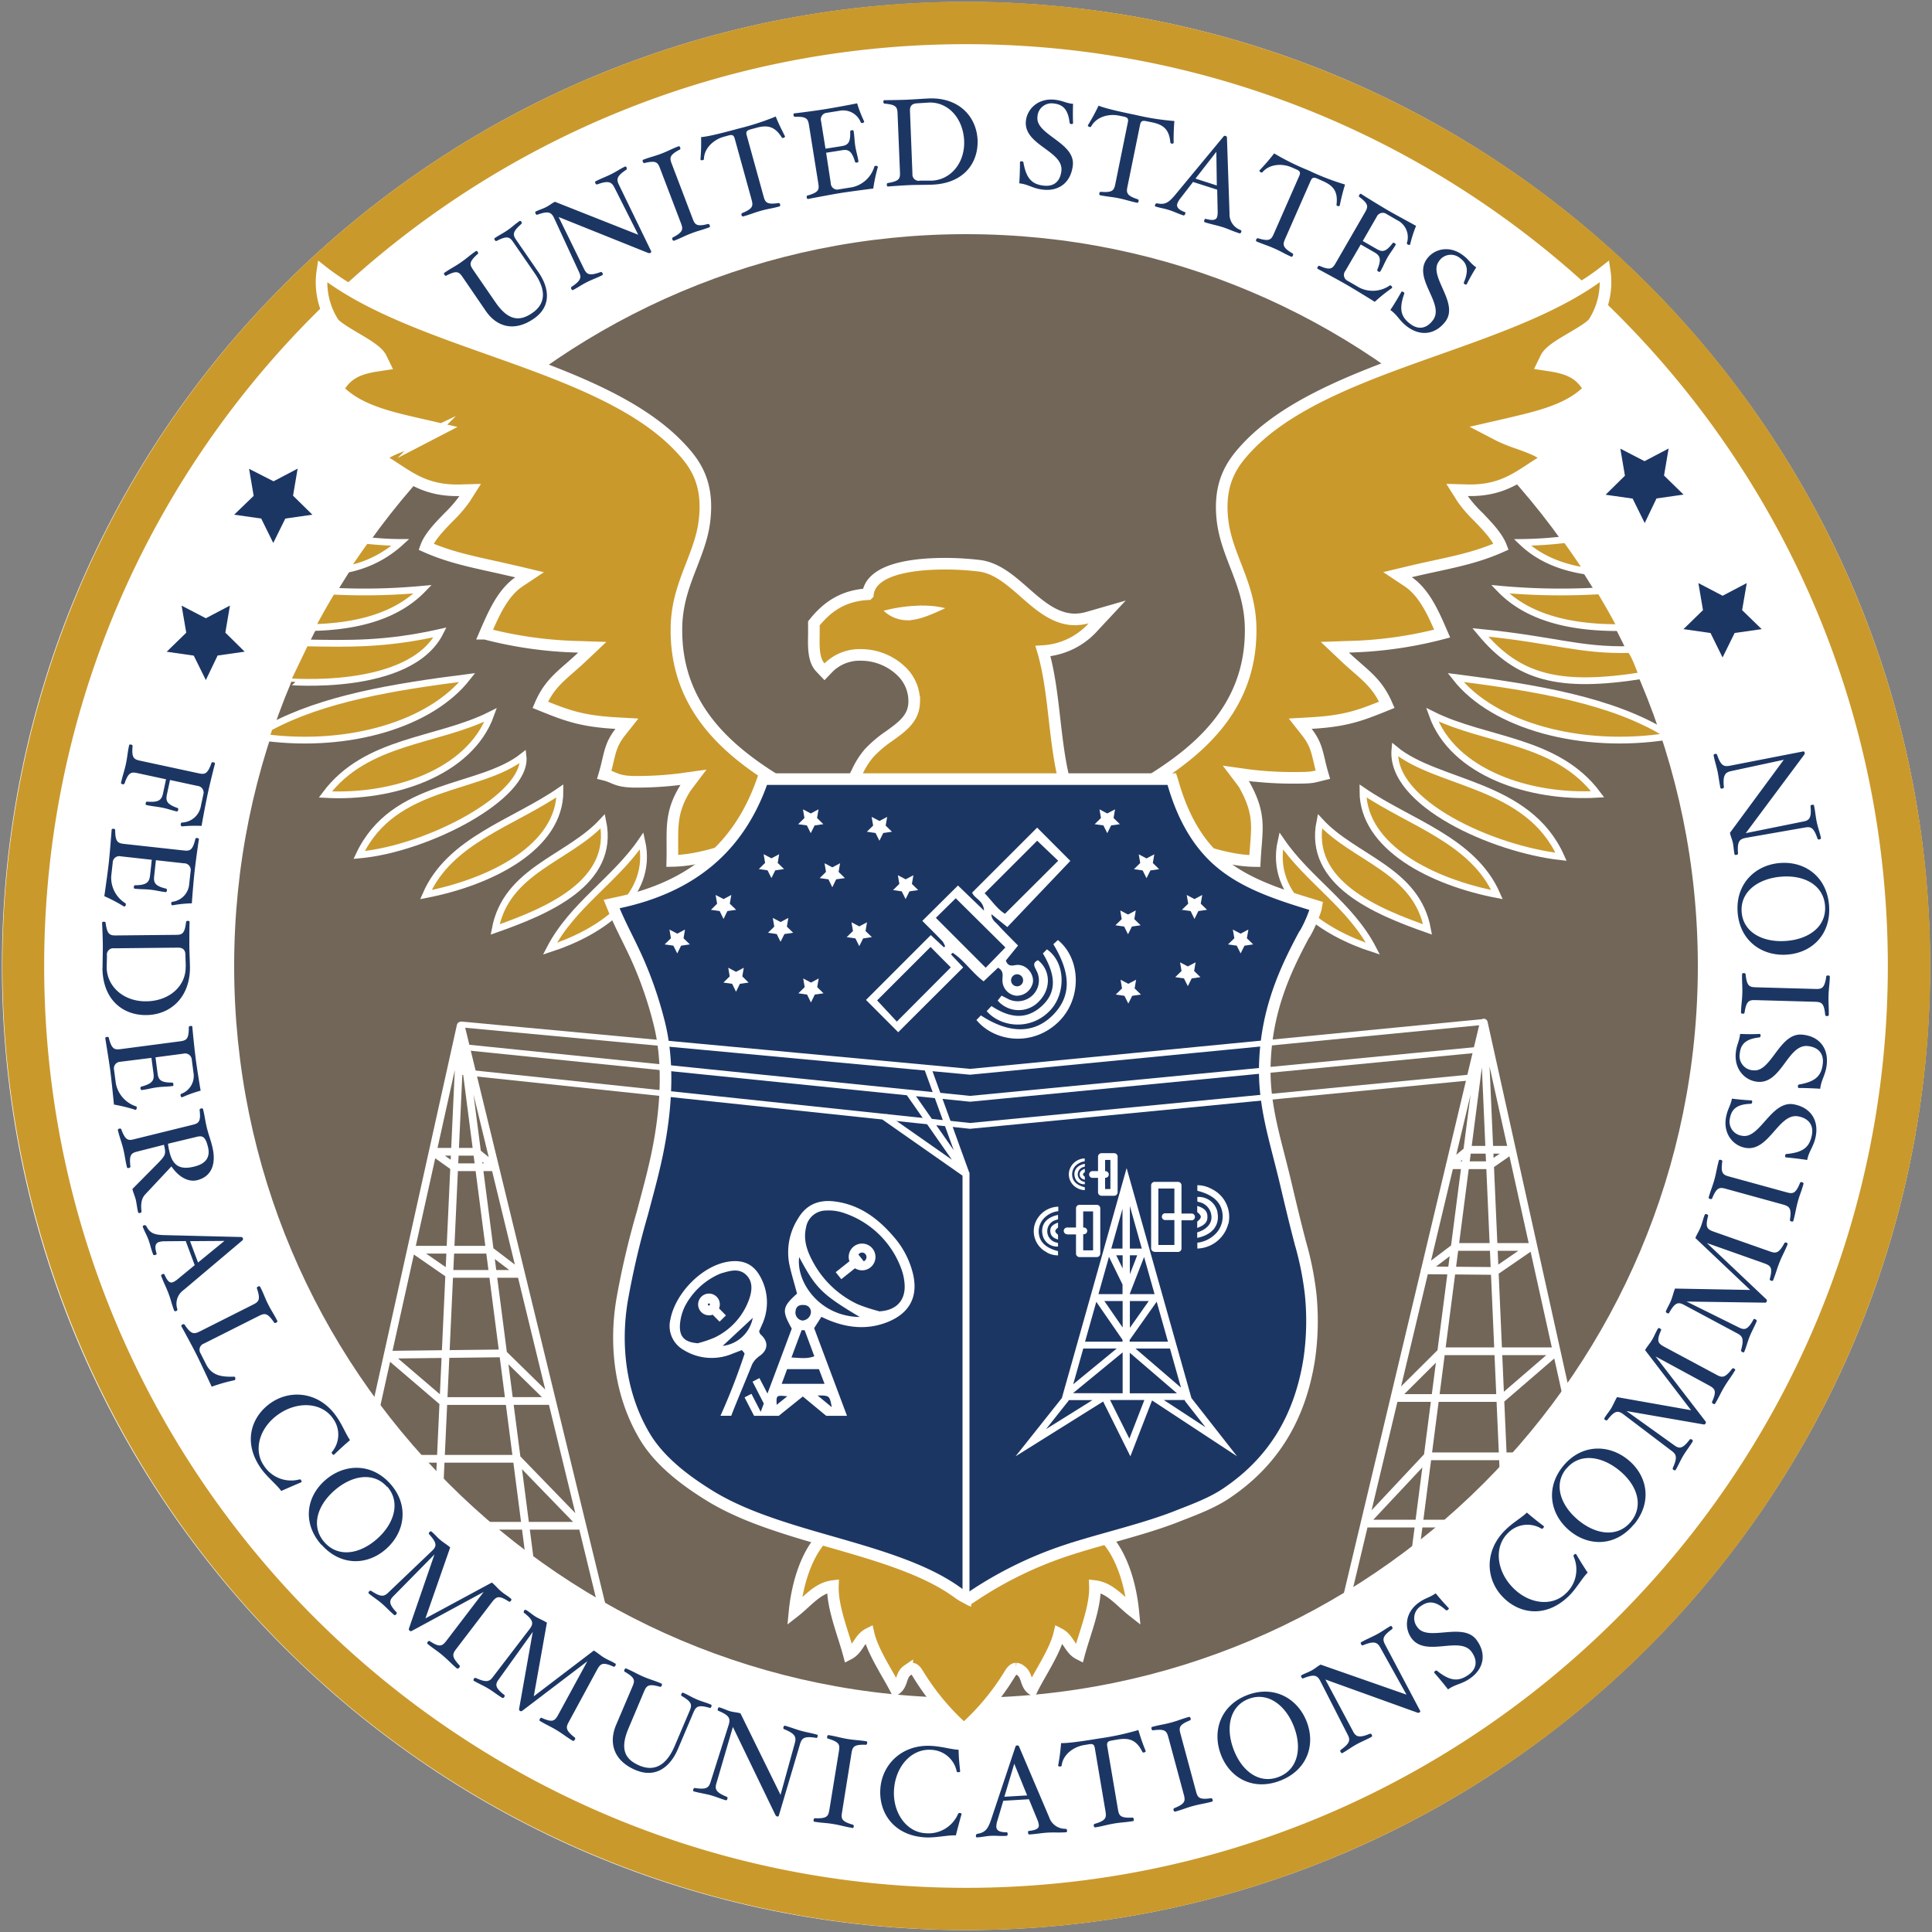 <?xml version="1.0" encoding="UTF-8" standalone="no"?>
<svg xmlns="http://www.w3.org/2000/svg" xmlns:svg="http://www.w3.org/2000/svg" xmlns:xlink="http://www.w3.org/1999/xlink" viewBox="0 0 500 500" role="img" aria-labelledby="title-fcc-seal">
<rect x="0" y="0" width="500" height="500" fill="#808080" stroke="none"/>
<title id="title-fcc-seal">Federal Communications Commission Official Seal</title>
  <defs>
    <style>
      .a {
        fill: #726658;
      }

      .b, .j, .k {
        fill: none;
      }

      .b, .e, .f, .g, .h, .j, .k {
        stroke: #fff;
      }

      .b {
        stroke-linecap: round;
        stroke-linejoin: round;
        stroke-width: 2px;
      }

      .c, .i {
        fill: #fff;
      }

      .d, .e, .f, .g {
        fill: #ca992c;
      }

      .e, .f, .g, .h, .j, .k {
        stroke-miterlimit: 10;
      }

      .e, .g, .h {
        stroke-width: 3px;
      }

      .f {
        stroke-width: 1.75px;
      }

      .g, .i, .l {
        fill-rule: evenodd;
      }

      .h, .l, .m {
        fill: #1c3664;
      }

      .j {
        stroke-width: 1.5px;
      }

      .k {
        stroke-width: 1.8px;
      }
    </style>
  </defs>
  <path class="a" d="M440.17,250c0,104.94-85.07,190-190,190s-190-85.06-190-190,85.07-190,190-190,190,85.07,190,190"/>
  <path class="b" d="M119.23,265.43q18.26,75,36.5,150.05m-18.67-12.3q-8.91-68.87-17.83-137.75L113.8,383.56M97.23,364.61q11-49.59,22-99.18m-3.11,64.25h18.63l-8.21-6.26H107.06Zm1.51-27.6,10.49,0-4.93-4-11.19,0Zm-3.28,60.5H142.7l-12.58-12.33-29.78.35ZM127,394.87l23.67,0-16.8-17.34H108.66"/>
  <path class="b" d="M366.27,401.75,384,264.64l5.1,116m16.35-19.23L384,264.64,348.69,412.88m47.46-90.17H376.69l-8,6.05,18.44.16Zm-4.83-25.15H380l-4.82,4h10.39Zm11.55,52.15H373.16L361,361.8h27.85Zm-10.59,27.18H369.43L353.1,394.31h20.55"/>
  <path class="c" d="M499.5,250c0,137.8-111.71,249.5-249.5,249.5S.5,387.8.5,250,112.2.5,250,.5,499.5,112.21,499.5,250m-60.1,0c0-104.6-84.8-189.4-189.4-189.4S60.6,145.4,60.6,250,145.4,439.4,250,439.4,439.4,354.6,439.4,250"/>
  <path class="d" d="M250,499.5A249.57,249.57,0,0,1,152.88,20.11,249.56,249.56,0,0,1,347.12,479.89,248,248,0,0,1,250,499.5m0-488.07c-131.55,0-238.57,107-238.57,238.57S118.45,488.57,250,488.57,488.57,381.55,488.57,250,381.55,11.43,250,11.43"/>
  <path class="e" d="M285.38,397.23c-4.75-4.51-10.38-7.44-15.94-10.32-6.57,1-13.3.26-20-.24-6.71.5-13.44,1.21-20,.24-5.55,2.88-11.18,5.81-15.93,10.32s-7.18,12.64-7.88,19.84c3.39-2.65,5.91-6.1,9.93-6.59-.19,5.46,2.7,12.38,4.09,17.59,2.47-1.28,2.68-4,5.15-5.25,1.05,4.59,4.91,10.27,7,14.34,1.78-1.19,1.27-3.65,3-4.84a2.08,2.08,0,0,1,1.19-.49c.72,0,1.24.8,1.66,1.5a63.17,63.17,0,0,0,11.81,14.15,62.65,62.65,0,0,0,11.81-14.15c.43-.7.95-1.47,1.67-1.5a2.1,2.1,0,0,1,1.19.49c1.77,1.19,1.26,3.65,3,4.84,2-4.07,5.91-9.75,7-14.34,2.47,1.28,2.68,4,5.15,5.25,1.39-5.21,4.28-12.13,4.09-17.59,4,.49,6.54,3.94,9.93,6.59-.7-7.2-3.13-15.34-7.88-19.84"/>
  <path class="f" d="M142.31,245.53c5.85-11.27,16.8-17.71,23.77-27.91C169.38,232.25,154.85,241.47,142.31,245.53Z"/>
  <path class="f" d="M156,212.54c-8.91,9.7-25,12.57-27.86,28C141.45,235.87,159.33,228.49,156,212.54Z"/>
  <path class="f" d="M135.36,195.74c-11.32,8.93-33.47,6.58-42.42,25.53C110.67,219.69,136.56,206.12,135.36,195.74Z"/>
  <path class="f" d="M120.94,175.34c-19.2,2.45-37.37,5.45-51.24,12.95l-.91,2.61C90.41,193.65,111.48,187.42,120.94,175.34Z"/>
  <path class="f" d="M144.92,204.67c-12.18,8.37-28.57,12.76-34.7,26.85C126.91,228.3,145,219.32,144.92,204.67Z"/>
  <path class="f" d="M127,185c-13.9,7-32.2,6.39-42.8,20.61C101.61,206.61,121.61,200,127,185Z"/>
  <path class="f" d="M103.63,140.38c-3,0-6-.23-9-.53q-2.69,3.71-5.19,7.54A28.66,28.66,0,0,0,103.63,140.38Z"/>
  <path class="f" d="M109.41,152.49a160.75,160.75,0,0,1-23.48.49q-2.79,4.64-5.33,9.43C92,162.2,102.49,159.64,109.41,152.49Z"/>
  <path class="f" d="M113.9,163.66c-14.18,3.2-23.81,2.92-34.89,2.72l-4.8,10S106,179.3,113.9,163.66Z"/>
  <path class="f" d="M394,140.38c4.52,4.3,10.42,6.57,16.95,7.48q-2.73-4.2-5.67-8.25A101.6,101.6,0,0,1,394,140.38Z"/>
  <path class="f" d="M413.47,205.56c-10.6-14.22-28.9-13.66-42.81-20.61C376,200,396,206.61,413.47,205.56Z"/>
  <path class="f" d="M431.67,190.56c-.06-.15-.11-.31-.17-.47-14.11-8.84-34.13-12.11-54.8-14.75C386.51,187.86,409.27,194.09,431.67,190.56Z"/>
  <path class="f" d="M404,221.73c-8.54-19.14-31.9-18.6-43-27.78C359.73,207.84,386.35,219.76,404,221.73Z"/>
  <path class="f" d="M355.33,245.53c-5.85-11.27-16.8-17.71-23.77-27.91C328.26,232.25,342.79,241.47,355.33,245.53Z"/>
  <path class="f" d="M352.72,204.67c-.05,14.65,18,23.63,34.7,26.85C381.28,217.43,364.9,213,352.72,204.67Z"/>
  <path class="f" d="M388.23,152.49c7.41,7.66,18.92,10.06,31.29,9.93q-2.56-4.84-5.39-9.52A173,173,0,0,1,388.23,152.49Z"/>
  <path class="f" d="M341.6,212.54c-3.29,16,14.59,23.33,27.85,28C366.64,225.11,350.51,222.24,341.6,212.54Z"/>
  <path class="f" d="M425,174.83c-.32-.86-2.38-6.74-3.3-6.72-13.17.29-19.33-2.55-38.6-4.45C392.9,175.46,403.45,178.21,425,174.83Z"/>
  <path class="e" d="M203.77,203.71c-14.37-8.42-28.82-19.89-28.71-40.8,0-6.64,2-11.73,3.91-16.66,1.53-4,3-7.69,3.42-12.11,1-9.84-2.9-14.73-6.95-18.9-11.25-11.57-30.34-18.34-48.79-24.89C110.88,84.76,94.61,79,83.43,70.2a19.33,19.33,0,0,0,2.86,13.33c.74,1,3.31,2.56,5.58,3.9,3.19,1.87,5.94,3.5,6.79,5.26l.81,1.67-1.84.28c-5.41.81-8.1,2.39-10.2,6.11,5,5.32,13,7.17,21.57,9.12l5.09,1.17-3.32,1.72a42.05,42.05,0,0,1-5,2c-2.89,1-5.87,2.1-7.67,3.87,1.62.89,3.09,1.86,4.52,2.8,4.44,2.91,8.63,5.65,16.5,5.45l2.57-.07L120.3,129a34.26,34.26,0,0,1-4.11,4.77c-2.34,2.41-5,5.12-5.94,7.73,5.62,2.49,10.91,3.65,17,5,2.15.46,4.37,1,6.76,1.52l3.05.73-2.62,1.74c-4.31,2.87-6.66,8.27-8.92,13.51A105.25,105.25,0,0,0,150,167.4l3.28.11-2.38,2.25c-1.17,1.12-2.26,2.07-3.31,3-3.32,2.89-5.8,5.05-7.77,9.65,6.75,2.72,10.5,4.22,19.78,4.74l2.64.15-1.64,2.07c-2.13,2.69-2.59,4.61-3.28,7.52-.25,1.07-.53,2.25-.93,3.6,2.87.7,3.08,1.84,8.19,1.84a90.39,90.39,0,0,0,11.59-.71l3.29-.46-2,2.65c-4.33,6.88-3.27,11.08-3.47,19,5.51-.09,10.83-1.74,15.13-3.07"/>
  <path class="g" d="M309.62,219.77c4.3,1.33,9.61,3,15.13,3.07.42-8.21,1.83-11.77-2.9-20.06l-2-2.64,3.29.46a90.57,90.57,0,0,0,11.6.7c5.1,0,4.73-.12,7.61-.82-.4-1.35-.68-2.53-.93-3.6-.69-2.91-1.15-4.83-3.29-7.52l-1.63-2.07,2.63-.15c9.29-.52,13-2,19.78-4.74-2-4.6-4.44-6.76-7.76-9.65-1.05-.92-2.14-1.87-3.32-3l-2.38-2.25,3.28-.11a105.33,105.33,0,0,0,24.5-3.42c-2.26-5.24-4.61-10.64-8.93-13.51l-2.62-1.74,3.06-.73c2.39-.57,4.61-1.06,6.75-1.52,6.08-1.32,11.38-2.48,17-5-1-2.61-3.59-5.32-5.93-7.74a33,33,0,0,1-4.11-4.76l-1.37-2.17,2.56.07c7.89.21,12.07-2.54,16.51-5.45,1.43-.94,2.89-1.91,4.51-2.8-1.8-1.77-4.77-2.83-7.66-3.87a42.05,42.05,0,0,1-5-2L384.64,111l5.09-1.17c8.52-2,16.6-3.8,21.57-9.12-2.1-3.72-4.79-5.3-10.21-6.11l-1.84-.28.81-1.67c.85-1.77,3.61-3.39,6.8-5.26,2.26-1.34,4.84-2.85,5.58-3.9A19.33,19.33,0,0,0,415.3,70.2C404.12,79,387.84,84.76,372.08,90.35c-18.46,6.55-37.54,13.32-48.8,24.89-4,4.17-7.92,9.06-6.95,18.9.44,4.42,1.89,8.15,3.42,12.11,1.91,4.93,3.89,10,3.92,16.66.11,20.91-14.35,32.38-28.71,40.8"/>
  <path class="e" d="M219.61,203H220a25.19,25.19,0,0,0,1.86-3.27,20.6,20.6,0,0,1,3.1-4.87,30.78,30.78,0,0,1,5.21-4.4c3.38-2.44,6.3-4.55,6.42-8.69a10.69,10.69,0,0,0-3.14-7.89,15.11,15.11,0,0,0-10.68-4.39,11.46,11.46,0,0,0-8.39,3.32l-1,1.05-1-1.05c-1.87-1.93-1.81-5.3-1.75-8.56,0-.81,0-1.62,0-2.39v-.53l.33-.41c2.63-3.16,6.53-6.76,13.65-7.14a5.79,5.79,0,0,1,1.41-3.15c3.39-3.91,12-4.74,18.57-4.74a74.36,74.36,0,0,1,8.95.54c4.4.57,8.05,3.77,11.58,6.87,3.92,3.45,8,7,13.05,7h0a12.24,12.24,0,0,0,3.43-.51l4.93-1.42-3.5,3.75a18.92,18.92,0,0,1-13.11,6.38c1.59,5.39,2.31,11.64,3,17.7.67,5.84,1.37,11.87,2.84,17M232.36,158.7m6.33-.55-3.93.95"/>
  <path class="c" d="M234.76,160.52c3.12,0,6.38-1.52,9.88-3.12a23.94,23.94,0,0,0-5.95-.67,39.76,39.76,0,0,0-10,1.33A8.86,8.86,0,0,0,234.76,160.52Z"/>
  <path class="h" d="M250.61,413.83l-.77-.42a13.32,13.32,0,0,1-2.05-1.28l-.38-.26c-8.37-5.95-20.55-9.44-32.34-12.83-3.26-.93-6.64-1.9-9.85-2.9-7-2.19-15.17-5-22.16-9.43-5-3.14-12.05-8.1-16.11-14.83-5.92-9.84-8.07-22.33-6-35.17a213.73,213.73,0,0,1,5.32-22.82c1-3.82,2.11-7.78,3-11.62,2.34-9.76,4.5-24.07,1.51-36.78a100.16,100.16,0,0,0-5.16-15.66c-1-2.37-2.16-4.75-3.3-7.06s-2.47-5-3.5-7.51l-.53-1.3,1.49-.32c19.22-4,31.48-14.34,37.5-31.55l.16-.45H303.27l.2.62c2.53,9,6.48,16,12.25,20.9,6.41,5.42,14.75,8.21,23.94,11l1,.31-.12.69a34.26,34.26,0,0,1-2.75,6.35l-.31.43c-4.75,8.91-10,19.75-10.16,34.68-.1,8.81,2.19,16.7,4.11,24.32.43,1.69.87,3.44,1.28,5.16l.16.69c1.05,4.42,2.13,9,3.3,13.48l.34,1.33A80.43,80.43,0,0,1,339.2,335a68.57,68.57,0,0,1-.38,16.81c-2.42,15.3-9.47,26.66-21.55,34.73-3.48,2.32-7.66,3.94-12.09,5.65l-.77.31c-5.42,2.1-11.24,3.73-16.86,5.31-3.86,1.09-7.85,2.2-11.67,3.47a100,100,0,0,0-24.55,12.09Z"/>
  <path class="c" d="M186.28,337.3a2.81,2.81,0,1,0-2.8,3.1h.29a2.85,2.85,0,0,0,.67-.16l1.78,1.81,1.65-1.62-1.78-1.82A2.7,2.7,0,0,0,186.28,337.3Zm-2.77.57a.3.3,0,0,1-.31-.25.33.33,0,0,1,.25-.31h0a.27.27,0,0,1,.27.25A.28.28,0,0,1,183.51,337.87Zm52.71-8.44a22.58,22.58,0,0,0-4.85-9.27c-4.07-4.78-8.89-8.41-15.38-9.23-4.14-.52-7.38.84-9.49,4.48a16.2,16.2,0,0,0-2.23,11.75c.53,2.54,1.32,5,2,7.62-3.83,3.47-4,4.38-1.36,9.06-2.08,5.58-4.18,11.2-6.29,16.81l-2.08-4-1.78.92,2.91,5.66c-.26.72-.53,1.43-.8,2.14l-2.4-4.65-1.78.92,2.46,4.77h6.39l6.23-5,6.05,5h5.38c-2.9-7.73-5.72-15.27-8.5-22.69l1.88-2.93c6.24,3.08,12,3.47,17.33,1.27C235.59,339.69,237.71,335.35,236.22,329.43Zm-30.33,9.88c.15-1.28,1-1.67,2.13-1.57a1.78,1.78,0,0,1,1.84,1.94,2.3,2.3,0,0,1-2.23,2.07A2.09,2.09,0,0,1,205.89,339.31ZM201,363.57c-.11-2.49-.11-2.49,2.76-2.22Zm14.31.64c-1.23-1-2.3-1.9-3.74-3.07C214.7,361.16,214.7,361.16,215.27,364.21Zm-1.88-6.08H202.3c.54-1.44.95-2.56,1.4-3.79h8.24C212.44,355.63,212.87,356.76,213.39,358.13ZM210.75,351c-2,.76-3.84.4-5.92.32.93-2.52,1.78-4.79,2.63-7.07l.78,0Zm-3.93-25.68c4.32,8.12,5.89,9.67,15.68,15.51C212.32,340.74,206,332,206.82,325.36Zm20.61,14a43.06,43.06,0,0,1-5.43-1.77,25.38,25.38,0,0,1-11.8-11.34c-1.38-2.61-2.32-5.41-1.61-8.47a5.26,5.26,0,0,1,5.21-4.46,12,12,0,0,1,4,.45,23.84,23.84,0,0,1,15.46,14.64,14,14,0,0,1,.82,3.62C234.53,336.5,232,339.19,227.43,339.38Zm-31.25,11.87c2.57-1.56,2.9-3.84.68-5.83-.22-.19-.29-.56-.41-.79.35-.83.69-1.55,1-2.29a13.71,13.71,0,0,0-1-12.41c-1.8-2.91-4.46-3.87-7.85-3.37-6.89,1-13.83,8.19-15.1,14.95a7.1,7.1,0,0,0,3.36,7.88,13.78,13.78,0,0,0,12.72,1l2.42-.93c.32.45.74.78.68,1a167.59,167.59,0,0,1-6.22,16h2.78c1.43-3.7,3.91-9.57,5.22-12.83A5,5,0,0,1,196.18,351.25Zm-15.77-3.58c-3.24-.27-4.68-1.68-4.43-4.9a13,13,0,0,1,1.22-4.53,18.4,18.4,0,0,1,8.66-8.32,7.13,7.13,0,0,1,1.27-.46c2.11-.62,4.29-1.17,6.06.62s1.41,4.23.63,6.38a17.43,17.43,0,0,1-8.95,9.79A30.1,30.1,0,0,1,180.41,347.67Zm6.69.64,7.72-7.19A9,9,0,0,1,187.1,348.31Zm36-26.41a3.46,3.46,0,0,0-3.46,3.46,3.41,3.41,0,0,0,.2,1.11l-3.56,2.83,1.45,1.81,3.54-2.82a3.46,3.46,0,1,0,1.83-6.39Zm.39,4.52-1.33-1.67a1.1,1.1,0,0,1,.94-.53,1.14,1.14,0,0,1,1.14,1.14A1.13,1.13,0,0,1,223.52,326.42Z"/>
  <path class="c" d="M274.81,361.81l16.76-59.51,9.19,32.62,7.58,26.89,11.81,15.08-22-14.46-5.61,14.46-7.05-14.18-22.66,14.18Zm26.38.51L312,369.39l-5.14-6.56a1.67,1.67,0,0,1-.27-.51Zm-10.65-1.74V350l-12.85,10.55ZM280.35,349l-2.6,9.24L289,349Zm25.29,10.12L302.79,349h-8.93Zm-13.23-22.42v6.94l4.89-6.94Zm-1.87,6.86v-6.86H285.8Zm0-15.29v-3.4h-1.66Zm1.87-3.4v4.9l1.9-4.9Zm3.09-1.74-3.09-11v11Zm-5-10.29-2.9,10.29h2.9ZM287,325.26l-2.72,9.66h6.23v-2.49Zm-3.28,11.65-2.91,10.32h9.7v-.48Zm20.87,23.67-12.21-10.49v10.49Zm-2.32-13.35-2.92-10.35-7,9.9v.45Zm-3.47-12.31-2.71-9.62-3.71,9.54v.08Zm-22.52,27.92-5.55,7,12-7.49h-6.14A1.86,1.86,0,0,1,276.31,362.84Zm11-.52,5,10,3.88-10ZM298.84,324h6a.9.9,0,0,0,.93-.87v-7.32h2.51a.88.88,0,1,0,0-1.75h-2.51v-7.32a.9.9,0,0,0-.93-.87h-6a.9.9,0,0,0-.93.87V323.1a.9.9,0,0,0,.93.87m.94-16.39h4.15V314h-2.27a.88.88,0,1,0,0,1.75h2.27v6.45h-4.15Zm-16.94-2.75h1.33v3.76a.9.9,0,0,0,.93.87h3.21a.9.9,0,0,0,.93-.87v-9.27a.91.91,0,0,0-.93-.88H285.1a.91.91,0,0,0-.93.88v3.76h-1.33a.88.88,0,1,0,0,1.75m4.53-4.64v7.53H286v-2.91a.86.86,0,1,0,0-1.71v-2.91Zm-11.2,19.27h2.3v5a.9.9,0,0,0,.93.87h4.42a.9.9,0,0,0,.93-.87V312.68a.9.9,0,0,0-.93-.87H279.4a.9.9,0,0,0-.93.87v5h-2.3a.87.87,0,1,0,0,1.74m4.16-5.91h2.56v10.07h-2.56v-4.16h.17a.87.87,0,1,0,0-1.74h-.17ZM271,324.14a6.13,6.13,0,0,1-3.3-6.93,6.55,6.55,0,0,1,6.19-4.92v1.16a6.06,6.06,0,0,0-4.07,2.25,5,5,0,0,0-1,3.2c.13,2.46,1.76,4.06,5,4.89v1.1a5.87,5.87,0,0,1-2.89-.75m2.89-9.72c-3.09.63-4.55,2.56-4,5.18a3.8,3.8,0,0,0,4,3v-.9a3.48,3.48,0,0,0-.62-.18,3,3,0,0,1,.09-5.79l.53-.18Zm0,3.27,0,0V316.4c-1.52.57-2.07,1.21-2,2.27s.65,1.71,2,2.11v-1.22c-.95-.8-.95-1.1,0-1.87m5.05-10.18a4,4,0,0,1-2.15-4.51,4.26,4.26,0,0,1,4-3.2v.75A4,4,0,0,0,278.1,302a3.22,3.22,0,0,0-.63,2.08c.08,1.6,1.15,2.64,3.28,3.18V308a3.84,3.84,0,0,1-1.88-.49m1.88-6.33c-2,.41-3,1.67-2.61,3.37a2.47,2.47,0,0,0,2.61,1.93v-.58a2.34,2.34,0,0,0-.4-.12,2,2,0,0,1-1.43-1.84,2,2,0,0,1,1.49-1.92l.34-.12Zm0,2.13,0,0v-.82c-1,.37-1.35.79-1.33,1.48s.43,1.11,1.33,1.37v-.79c-.62-.52-.62-.72,0-1.22m37.12,13.38a8.53,8.53,0,0,1-8,6.41v-1.51a7.89,7.89,0,0,0,5.28-2.94,6.46,6.46,0,0,0,1.27-4.15c-.17-3.19-2.29-5.28-6.55-6.35v-1.44a7.7,7.7,0,0,1,3.75,1,8,8,0,0,1,4.29,9m-2.83-3.1a5,5,0,0,0-5.21-3.86v1.17a5.06,5.06,0,0,0,.8.24,4,4,0,0,1,2.85,3.68c.09,1.68-1.05,3.08-3,3.84l-.68.24v1.42c4-.82,5.91-3.32,5.21-6.73m-2.57,1.21c0-1.39-.85-2.23-2.64-2.74v1.58c1.22,1,1.23,1.43.05,2.43,0,0,0,0-.05.05v1.63c2-.74,2.68-1.57,2.64-2.95"/>
  <path class="c" d="M258.32,250.45c1.69,1,1,2.35,1.12,3.52a4,4,0,0,0,3.53,3.72,4.23,4.23,0,0,0,4.1-2.66c1.09-2.31-1.23-5.89-4.45-5.23-1.33.27-1.9-.12-2.31-1.21l3.16-3.89c-1-1-1.89-1.9-2.74-2.77s-1.6-1.61-2.35-2.46-1.79-1.43-1.8-2.87l4.12,3.32L277,222.8l-8.59-8.61L251.59,231c.61,1.59,2.93,2,3.08,4.67l-6.75-6.5-9.22,9.15c1.6,1.61,3.43,3.41,5.2,5.26a5.29,5.29,0,0,1,.7,1.36l-.33.21L240.89,242l-16.77,16.78,8.34,8.36c5.44-5.44,11.1-11.07,16.82-16.78L246.11,247l.45-.42c3,2,5.05,5.18,8,7.39l3.72-3.52m5,1.69a1.56,1.56,0,1,1-1.6,1.79,1.57,1.57,0,0,1,1.6-1.79m5.14-34.56,5.44,5.18-13.78,13.73c-2-1.21-3.53-3.56-5.26-5.32l13.6-13.59m-36.36,46.77L227,258.9l13.83-13.83c1.74,1.77,3.62,3.66,5.24,5.29l-13.94,14m10.07-26.82c1.56-1.54,3.45-3.41,5.15-5.07l12.85,12.73-5.1,5.25-12.9-12.91m13.15,24.13,1.24-1.3c4.41,2.89,8.88,3.88,13.14-.11,3.61-3.4,3.67-7.67.17-13.51l1.05-1.06c4.95,3.49,4.8,11.41,1,15.61-5,5.53-12.93,4.62-16.6.37M273.8,243.3c5.95,4.83,6.24,15.07.3,21-6.75,6.73-16.74,5.35-21.4-.32l1.15-1.2c7.33,4.82,13.78,4.76,18.56,0s4.92-10.65.19-18.42l1.2-1.09m-13,15.22a5.56,5.56,0,0,0,6.51-1,5.33,5.33,0,0,0,.94-6.26c-.47-1-1.24-2,.38-2.73,3.24,2.57,3.43,7.26.44,10.45a7.21,7.21,0,0,1-10.87,0l1-1.28c.59.29,1.1.57,1.63.81"/>
  <path class="i" d="M175.28,241.63l2-1.06-.38,2.25,1.63,1.59-2.26.33-1,2-1-2-2.26-.33,1.63-1.59-.38-2.25Zm13.19,8.82.38,2.24-1.63,1.6,2.26.32,1,2.05,1-2.05,2.26-.32-1.63-1.6.38-2.24-2,1.06Zm43.9-23.94.38,2.25-1.63,1.59,2.25.33,1,2,1-2,2.26-.33L236,228.76l.39-2.25-2,1.06Zm-12,12.18.38,2.25-1.63,1.59,2.26.33,1,2,1-2,2.26-.33L224,240.94l.38-2.25-2,1.06Zm5.21-27.28.39,2.25-1.63,1.59,2.25.33,1,2,1-2,2.25-.33-1.63-1.59.39-2.25-2,1.06ZM185.2,231.62l.39,2.25L184,235.46l2.25.32,1,2.05,1-2.05,2.26-.32-1.64-1.59.39-2.25-2,1.06ZM200,237.56l.38,2.25-1.63,1.59,2.26.33,1,2,1-2,2.26-.33-1.63-1.59.38-2.25-2,1.06Zm-2.37-16.49.38,2.25-1.63,1.59,2.26.33,1,2,1-2,2.26-.33-1.63-1.59.38-2.25-2,1.06Zm15.76,2.34.38,2.24-1.63,1.6,2.26.32,1,2.05,1-2.05,2.26-.32-1.63-1.6.38-2.24-2,1.06Zm-5.58-13.95.38,2.24-1.63,1.6,2.26.32,1,2,1-2,2.26-.32-1.63-1.6.38-2.24-2,1.06Zm113.25,32.17-2-1.06.39,2.25-1.64,1.59,2.26.33,1,2,1-2,2.25-.33-1.63-1.59.39-2.25Zm-13.66,8.48-2-1.06.38,2.24-1.63,1.6,2.26.32,1,2,1-2,2.26-.32-1.63-1.6.38-2.24Zm-99.53,3.12.38,2.24-1.63,1.6,2.25.32,1,2.05,1-2.05,2.26-.32-1.64-1.6.39-2.24-2,1.06Zm101.25-20.55-2-1.06.39,2.25-1.64,1.59,2.26.32,1,2.05,1-2.05,2.25-.32-1.63-1.59.39-2.25Zm-17.2,4-2-1.06.38,2.25-1.63,1.59,2.26.33,1,2,1-2,2.26-.33-1.63-1.59.38-2.25Zm4.79-14.52-2-1.06.38,2.25-1.63,1.59,2.26.33,1,2,1-2,2.26-.33-1.63-1.59.38-2.25ZM292,254.61l-2-1.06.38,2.25-1.63,1.59,2.26.33,1,2,1-2,2.26-.33-1.63-1.59.38-2.25Zm-5.45-44.09-2-1.06.38,2.24-1.63,1.6,2.26.32,1,2,1-2,2.26-.32-1.63-1.6.38-2.24Z"/>
  <path class="j" d="M383.59,264.51,251.06,277.38,119.13,265.11m-.12,5.78,132.05,13.48,131.53-12.7M119,277.38l132.05,14L382.5,278.65"/>
  <path class="k" d="M250,303.79l-10-27.58m10,137.13V303.79l-14.76-21.13M228.87,289,250,303.79"/>
  <path class="l" d="M53.27,160l6.24-3.28-1.19,7,5,4.93-7,1L53.27,176l-3.13-6.33-7-1,5.06-4.93-1.2-7Zm386.27-9.1,1.19,7-5.05,4.92,7,1,3.12,6.33,3.12-6.33,7-1-5.06-4.92,1.2-7-6.25,3.28ZM64.46,121.33l1.19,7L60.6,133.2l7,1,3.12,6.32,3.12-6.32,7-1-5-4.92,1.19-7-6.24,3.28Zm354.88-5.22,1.19,7-5,4.93,7,1,3.12,6.33L428.7,129l7-1-5.05-4.93,1.19-7-6.24,3.28Z"/>
  <path class="m" d="M134.88,58c-2.33,2.07-2.2,2.76-1.23,4.17l5.74,8.33c2.84,4.15,3.31,8.87-1.28,12-5.12,3.52-9.63,2-12.37-2l-6-8.77c-.95-1.38-1.49-1.83-4.25-.39-.14.09-.32,0-.47-.23s-.18-.43,0-.52c1.74-1.19,2.53-1.5,4.16-2.62s2.22-1.76,4-3c.1-.07.33,0,.46.23s.15.45,0,.52c-2.33,2.07-2.13,2.75-1.18,4.13l5.77,8.39c3.49,5.07,6.5,4.84,9.54,2.75,3.26-2.24,3.78-5.65.64-10.22l-5.56-8.07c-.94-1.38-1.56-1.77-4.33-.34-.11.07-.32,0-.47-.23s-.15-.44,0-.51c1.21-.83,2.08-1.2,3.34-2.07s1.78-1.45,3.09-2.36c.1-.07.34,0,.47.23S135,57.89,134.88,58Zm27.23-14.09c-2.62,1.73-2.61,2.52-1.89,4L168.51,65c.08.17,0,.34-.2.46a.8.8,0,0,1-.57,0l-23.17-9.3,6.56,13.4c.69,1.49,1.47,1.9,4.35.83.16,0,.32.05.44.28s.09.46,0,.52c-1.45.74-2.64,1.13-4,1.81s-2.32,1.39-3.63,2.06c-.11.06-.3,0-.43-.29a.4.4,0,0,1,.05-.53c2.6-1.72,2.59-2.51,1.87-4L143.4,56.42c-.73-1.51-1.46-1.89-4.39-.84-.11.06-.29-.07-.4-.3s-.12-.44,0-.52c1-.49,1.85-.72,2.67-1.14,1-.5,1.31-.88,2.33-1.4l21.56,8.53L159,48.51c-.75-1.46-1.58-1.84-4.47-.77-.15,0-.31-.05-.43-.28s-.09-.46,0-.52c1.48-.75,2.63-1.16,4-1.83s2.34-1.38,3.65-2c.14-.07.3,0,.43.29A.44.44,0,0,1,162.11,43.88Zm21.51,14.9c-2,.75-2.81.86-4.66,1.56s-2.55,1.18-4.55,1.94c-.12,0-.3-.09-.4-.33a.43.43,0,0,1,.08-.51c2.77-1.43,2.72-2.17,2.14-3.71l-5.41-14.18c-.6-1.57-1-2.12-4.07-1.38-.12,0-.31-.09-.4-.33s0-.47.08-.52c2-.76,2.84-.87,4.68-1.57s2.56-1.18,4.52-1.93c.15-.06.32.12.4.33s.07.45-.08.51c-2.75,1.46-2.69,2.16-2.09,3.73l5.4,14.18c.59,1.54,1,2.13,4,1.36.16,0,.3.09.4.34S183.77,58.72,183.62,58.78ZM202.69,35.7a.34.34,0,0,1-.37-.13c-1.81-2.88-3.68-3.3-6.63-2.48l-1.44.39c-1,.28-1.26.62-1,1.55l4.36,15.78c.43,1.58.84,2.21,3.91,1.73.16,0,.3.12.37.37s0,.46-.13.5c-2,.56-2.91.6-4.78,1.12s-2.68.94-4.71,1.5c-.12,0-.3-.12-.36-.37a.43.43,0,0,1,.12-.5c2.89-1.17,2.91-1.91,2.48-3.49l-4.36-15.78c-.26-.94-.66-1.09-1.65-.82l-1.19.33c-2.68.74-5.07,3-5.13,5.73a.33.33,0,0,1-.28.31c-.34.09-.63,0-.62-.2a50.94,50.94,0,0,0,.16-5.76c1.27-.08,4.06-.65,9.68-2.2a65.55,65.55,0,0,0,9.64-3.13c.77,1.93,1.34,3,2.36,5.07C203.23,35.38,203.09,35.59,202.69,35.7ZM226,48.79c-2,.26-6.39.83-8.5,1.17s-6.43,1.16-8.4,1.54c-.16,0-.28-.15-.32-.41s0-.42.18-.48c3-.84,3.07-1.57,2.81-3.19l-2.4-15c-.27-1.66-.56-2.29-3.68-2.19-.15,0-.28-.15-.32-.4s0-.46.18-.49c2-.22,6.07-.77,8.15-1.11s6.15-1.08,8.12-1.49a33.2,33.2,0,0,0,1.8,4.64c.1.21-.12.41-.47.46a.37.37,0,0,1-.38-.16,4.88,4.88,0,0,0-5.57-3l-3.18.51a1.7,1.7,0,0,0-1.52,2.2l1.14,7.09,4-.63c1.64-.26,2.51-.66,2.39-3.81,0-.16.15-.29.4-.33s.46,0,.48.19c.26,1.59.2,2.45.44,3.94s.57,2.33.82,3.92c0,.12-.18.29-.4.32s-.46-.05-.48-.18c-.87-3-1.85-3.3-3.49-3l-4,.63L215,47.38A1.68,1.68,0,0,0,217.14,49l3.43-.55a7.69,7.69,0,0,0,5.72-5.36.31.31,0,0,1,.27-.17c.34-.06.67.15.63.32A41,41,0,0,0,226,48.79Zm15.3-1c-1.4.06-4.3.05-5.76.11s-4.36.25-5.76.37c-.16,0-.26-.19-.27-.44s.07-.43.23-.46c3.08-.49,3.24-1.2,3.17-2.84l-.62-15.11c-.07-1.67-.29-2.34-3.39-2.6-.16,0-.26-.18-.28-.44s.08-.45.24-.46c1.41,0,4.27-.05,5.77-.11s4.36-.27,5.76-.33C248,25.17,252.71,30,253,36.25,253.21,42.21,249.41,47.46,241.26,47.79Zm-1-21.24-3,.19c-.89.06-1.86.36-1.8,1.94L236.14,45a1.63,1.63,0,0,0,2,1.75l3,0c4.87-.2,8.62-4.55,8.38-10.35C249.22,30.44,245.23,26.28,240.26,26.55ZM270,49.09c-2.73-.28-3.83-1.4-6.21-1.64.12-1.74.18-3.93.18-5.49,0-.16.25-.23.5-.21s.34.1.39.3c.73,4.09,2.17,5.7,5.37,6,2.73.28,4.2-1.32,4.46-3.86.53-5.16-9.82-6.64-9.19-12.86.33-3.2,3.21-5.95,7.39-5.53,2.19.23,2.83.88,4.82,1.08-.06,1.84-.07,3.23,0,5,0,.13-.21.24-.44.22s-.43-.11-.45-.31c-.39-3.34-1.62-4.73-4.06-5a3.65,3.65,0,0,0-4.27,3.51c-.47,4.62,9.77,6.57,9.16,12.47C277.18,47.07,274.24,49.53,270,49.09Zm33.16-11.94a.33.33,0,0,1-.27-.29c-.32-3.38-1.79-4.6-4.79-5.21l-1.47-.3c-1-.2-1.39,0-1.58.93l-3.26,16c-.33,1.61-.25,2.35,2.71,3.31.15.07.21.24.16.5s-.18.42-.34.39c-2.06-.42-2.86-.78-4.77-1.17s-2.82-.37-4.88-.79c-.12,0-.21-.24-.16-.49s.21-.39.34-.39c3.1.26,3.46-.39,3.79-2l3.25-16c.2-.95-.1-1.27-1.1-1.47l-1.21-.25c-2.72-.55-5.86.35-7.17,2.79a.32.32,0,0,1-.39.15c-.34-.07-.56-.28-.46-.46a53.47,53.47,0,0,0,2.75-5.06c1.17.5,3.91,1.25,9.62,2.41a66,66,0,0,0,10,1.57,55.85,55.85,0,0,0-.19,5.59C303.75,37.11,303.53,37.23,303.12,37.15Zm17.69,23.26c-2-.64-2.58-1-4.25-1.57-1.88-.6-2.82-.69-4.82-1.33-.12,0-.19-.26-.11-.51s.2-.41.32-.37c2,.54,2.72.29,3-.48a4.62,4.62,0,0,0,.14-1.37l-.12-5.69-6.25-2-3.25,4.21a5.07,5.07,0,0,0-.81,1.36c-.26.83.11,1.56,2,2.26.12,0,.12.24,0,.49s-.25.39-.38.35c-1.79-.57-2.15-.89-3.82-1.42-1.34-.43-2-.45-3.46-.9-.15,0-.18-.27-.07-.5a.47.47,0,0,1,.47-.32c2.18.49,3.13-.39,4.5-1.95l12.74-15.38a.43.43,0,0,1,.5-.11.43.43,0,0,1,.35.38l.67,19.67a4.31,4.31,0,0,0,2.88,4.3.46.46,0,0,1,.16.52C321.11,60.3,320.93,60.44,320.81,60.41Zm-6.06-21.12-5.4,6.93L314.91,48Zm31.3,14a.31.31,0,0,1-.2-.34c.4-3.38-.78-4.88-3.58-6.11l-1.37-.61c-.93-.41-1.36-.31-1.75.57l-6.59,15c-.66,1.51-.74,2.24,1.95,3.81.13.1.15.28.05.52s-.27.37-.42.31c-1.92-.85-2.63-1.37-4.41-2.15s-2.67-1-4.6-1.81c-.12-.06-.15-.28-.05-.52a.45.45,0,0,1,.42-.31c3,.92,3.46.36,4.12-1.14l6.59-15c.39-.89.17-1.26-.76-1.67l-1.14-.5c-2.54-1.12-5.8-.9-7.6,1.2a.33.33,0,0,1-.41.07c-.32-.15-.49-.4-.35-.55a53.72,53.72,0,0,0,3.76-4.36,63.51,63.51,0,0,0,8.89,4.4,66,66,0,0,0,9.46,3.66,51,51,0,0,0-1.37,5.42C346.67,53.35,346.43,53.42,346.05,53.26Zm9.74,24.85c-1.7-1.06-5.47-3.38-7.32-4.45s-5.72-3.16-7.49-4.11c-.14-.08-.13-.29,0-.51s.3-.32.45-.27c2.85,1.24,3.37.72,4.2-.7l7.59-13.14c.83-1.46,1-2.14-1.47-4-.14-.08-.13-.29,0-.52s.31-.34.45-.26c1.69,1.09,5.2,3.23,7,4.28s5.45,3,7.24,4a31.93,31.93,0,0,0-1.52,4.74c-.06.23-.36.24-.67.06a.38.38,0,0,1-.19-.37A4.89,4.89,0,0,0,361.63,57l-2.79-1.61a1.72,1.72,0,0,0-2.57.75l-3.59,6.23,3.48,2c1.43.83,2.36,1.07,4.25-1.44.08-.14.3-.13.52,0s.34.3.26.44c-.81,1.4-1.39,2-2.15,3.34s-1,2.16-1.83,3.56c-.07.11-.33.11-.52,0s-.32-.34-.26-.45c1.23-2.9.64-3.72-.79-4.55l-3.48-2-4,6.86a1.68,1.68,0,0,0,.65,2.57l3,1.74a7.7,7.7,0,0,0,7.82-.54.31.31,0,0,1,.32,0c.3.17.42.54.28.65A42.19,42.19,0,0,0,355.79,78.11Zm8.59,6.56c-2.24-1.59-2.65-3.1-4.6-4.48,1-1.46,2.1-3.34,2.86-4.69.1-.13.33-.08.54.06s.25.26.19.45c-1.38,3.93-.92,6,1.71,7.89,2.23,1.59,4.3.92,5.78-1.15,3-4.23-5.28-10.62-1.66-15.72,1.86-2.63,5.72-3.61,9.15-1.17,1.79,1.27,2,2.15,3.66,3.31-1,1.57-1.65,2.77-2.47,4.37-.05.12-.31.1-.49,0s-.32-.31-.24-.49c1.31-3.1.92-4.92-1.08-6.34a3.66,3.66,0,0,0-5.45,1c-2.68,3.78,5.26,10.53,1.83,15.36C371.65,86.47,367.88,87.16,364.38,84.67ZM46.79,213.17a.39.39,0,0,1,.3-.3A5.14,5.14,0,0,0,52,208.51l.61-2.84a1.74,1.74,0,0,0-1.51-2.28L44,201.86l-.77,3.6c-.35,1.64-.3,2.61,2.72,3.65.16,0,.21.25.16.5s-.19.42-.35.39c-1.6-.35-2.39-.72-3.89-1s-2.4-.32-4-.66c-.13,0-.22-.25-.16-.5s.22-.41.35-.38c3.17.28,3.79-.54,4.14-2.18l.77-3.6-7.37-1.59c-1.62-.35-2.37-.28-3.38,2.71a.43.43,0,0,1-.5.15c-.26,0-.42-.22-.4-.35.45-2.08.83-2.89,1.25-4.84s.4-2.82.85-4.9c0-.16.25-.21.5-.16s.4.18.4.35c-.31,3.13.35,3.48,2,3.83l15,3.23c1.66.36,2.37.31,3.42-2.66,0-.16.24-.22.5-.16s.42.19.39.35c-.52,2-1.5,6-1.94,8.1s-1.19,6-1.52,8a36.34,36.34,0,0,0-5.07.13C46.82,213.8,46.72,213.51,46.79,213.17ZM27,231.93c.29-2,.91-6.46,1.15-8.61s.59-6.59.75-8.62c0-.16.23-.23.48-.21s.42.15.43.31c0,3.15.71,3.42,2.36,3.61l15.28,1.68c1.69.19,2.39.07,3.12-3,0-.16.23-.23.49-.2s.44.14.42.3c-.32,2-.87,6.14-1.11,8.26s-.59,6.3-.72,8.33a32.73,32.73,0,0,0-5,.51c-.24,0-.37-.23-.33-.58a.36.36,0,0,1,.26-.33,5,5,0,0,0,4.39-4.65l.36-3.24a1.72,1.72,0,0,0-1.74-2.07l-7.24-.8-.44,4c-.19,1.67,0,2.63,3.07,3.36.17,0,.24.22.21.48s-.14.44-.3.42c-1.63-.18-2.45-.47-4-.63s-2.43-.08-4.05-.26c-.13,0-.23-.25-.21-.47s.18-.44.31-.42c3.19,0,3.71-.93,3.9-2.59l.44-4-8-.89a1.7,1.7,0,0,0-2.11,1.65l-.39,3.5a7.8,7.8,0,0,0,3.69,7,.33.33,0,0,1,.1.3c0,.36-.33.62-.49.53A41.87,41.87,0,0,0,27,231.93Zm-.46,18.56c0-1.42.08-4.36.07-5.84s-.11-4.42-.19-5.84c0-.17.19-.26.45-.27s.43.1.46.26c.4,3.12,1.11,3.31,2.78,3.29l15.31-.15c1.69,0,2.38-.22,2.74-3.36,0-.16.19-.26.45-.26s.46.09.46.26C49,240,49,242.9,49,244.42s.14,4.42.16,5.84c.08,7.74-4.94,12.38-11.3,12.44C31.79,262.76,26.59,258.75,26.51,250.49Zm21.54-.35-.1-3c0-.91-.31-1.9-1.91-1.89l-16.55.17a1.65,1.65,0,0,0-1.84,1.92l-.07,3c.05,4.93,4.34,8.86,10.21,8.8C43.83,259.09,48.16,255.17,48.05,250.14ZM29.49,285.86c-.2-2-.65-6.49-.93-8.64s-1-6.54-1.32-8.55c0-.16.17-.28.42-.31s.44,0,.49.2c.76,3.05,1.5,3.15,3.15,2.94l15.24-2c1.69-.23,2.34-.51,2.32-3.66,0-.16.16-.28.42-.32s.47,0,.49.2c.17,2,.61,6.17.88,8.28s.92,6.26,1.28,8.26a33.24,33.24,0,0,0-4.75,1.7c-.21.09-.41-.14-.46-.49a.4.4,0,0,1,.18-.39,4.94,4.94,0,0,0,3.16-5.55l-.42-3.23a1.73,1.73,0,0,0-2.18-1.61l-7.22.95.52,4c.22,1.66.6,2.56,3.79,2.53.16,0,.29.16.32.42s0,.46-.2.48c-1.62.21-2.49.13-4,.33s-2.37.5-4,.71c-.13,0-.29-.19-.32-.41s.07-.47.2-.48c3.09-.8,3.39-1.78,3.17-3.44l-.53-4-8,1a1.72,1.72,0,0,0-1.67,2.11l.46,3.49a7.78,7.78,0,0,0,5.25,5.95.29.29,0,0,1,.17.27c0,.35-.17.68-.34.63A42.74,42.74,0,0,0,29.49,285.86Zm6.25,27.88c-.26-1.07-.42-2.53-.59-3.22-.23-.9-.67-1.89-.89-2.8L40.91,301c1.93-2,2.11-2.35,1.52-4.73L35.62,298c-1.62.4-2.26.79-1.86,3.91,0,.13-.13.3-.38.36s-.48,0-.51-.14c-.51-2.07-.52-3-1-4.9s-.87-2.71-1.38-4.78c0-.16.13-.3.38-.36s.43,0,.51.14c1.09,3,1.84,3,3.45,2.57l14.93-3.68c1.65-.4,2.27-.76,1.9-3.89,0-.16.13-.3.38-.36s.47,0,.5.14c.51,2.07.52,2.93,1,4.87s.88,2.75,1.39,4.81c1.19,4.83-.41,7.88-3.9,8.74-2.41.6-4.94-1-6.66-3.57l-6.55,7c-.75.75-1.56,1.82-1.19,4.72,0,.13-.13.26-.39.33S35.78,313.89,35.74,313.74Zm18.08-16.92c-.76-3.08-1.63-2.93-3.27-2.52L43.48,296a15.44,15.44,0,0,0,.44,2.32c.88,3.57,2.94,4.43,6.26,3.61C52.84,301.31,54.57,299.86,53.82,296.82Zm-8.74,42.39c-.75-2-.8-2.7-1.43-4.36-.7-1.88-1.21-2.68-1.95-4.68-.05-.12.09-.31.33-.4s.45-.1.5,0c.83,1.93,1.47,2.35,2.23,2.06a5.07,5.07,0,0,0,1.18-.75l4.45-3.66-2.32-6.23-5.39.05a5.11,5.11,0,0,0-1.59.21c-.82.31-1.17,1.06-.55,3,.05.12-.12.25-.36.34s-.47,0-.52-.08C39,323,39,322.46,38.4,320.79c-.5-1.33-.92-1.89-1.45-3.31-.06-.15.09-.31.35-.38a.51.51,0,0,1,.55.18c1,2,2.27,2.25,4.37,2.36l20.22.5a.44.44,0,0,1,.4.33.43.43,0,0,1-.08.52L47.53,333.85a4.35,4.35,0,0,0-1.62,5,.48.48,0,0,1-.32.46C45.35,339.38,45.12,339.33,45.08,339.21Zm13-18.06-8.9.06,2.07,5.53Zm-3.29,37.73c-.87-1.87-2.82-6.06-3.78-8s-3.1-5.88-4.08-7.66c-.06-.12.06-.32.29-.44a.44.44,0,0,1,.53,0c1.73,2.64,2.47,2.52,4,1.77l13.73-6.91c1.52-.76,2-1.27,1-4.24-.06-.12.06-.32.29-.44s.47-.09.52,0c1,1.9,1.18,2.76,2.08,4.55s1.45,2.45,2.41,4.35c.07.15-.09.34-.29.44s-.46.12-.53,0c-1.76-2.62-2.46-2.48-4-1.72l-14.17,7.13a1.7,1.7,0,0,0-.88,2.54l1.44,2.85c1.52,3,4.13,3.27,7.26,3.18.1,0,.19.08.24.2.15.29,0,.66-.11.71A42.62,42.62,0,0,0,54.79,358.88Zm18,27c-1.14-1.65-3.77-3.67-5.35-6-4.69-6.8-2.3-13.39,2.67-16.82,5.24-3.61,12.62-2.79,17,3.58,1.6,2.31,2.34,4.43,3.48,6.07-1.38,1.15-2.86,2.53-4.14,3.77-.14.09-.37-.07-.51-.28a.35.35,0,0,1,0-.47,7,7,0,0,0,.25-8.6c-2.91-4.22-9.11-4.58-14.07-1.15s-6.63,9.25-3.83,13.31a8.37,8.37,0,0,0,9.18,3.59.41.41,0,0,1,.47.22c.15.21.15.44,0,.52C76.54,384.22,74.46,385.11,72.83,385.84Zm10.39,13.93c-4.9-5.53-4-12.33.92-16.68S96.08,378.5,101,384s3.82,12.53-1.07,16.86S88.14,405.32,83.22,399.77Zm17-15c-3.51-4-9.19-3-13.71,1s-6,9.37-2.49,13.33,9,3.16,13.56-.84S103.71,388.68,100.2,384.72Zm18.16,47.06c-1.63-1.37-2.24-2.15-3.77-3.44s-2.3-1.68-3.93-3c-.12-.11-.09-.34.08-.54s.34-.26.49-.18c2.6,1.72,3.21,1.3,4.26,0L125.17,412,106.5,422.12A.45.45,0,0,1,106,422a.44.44,0,0,1-.18-.5l6.62-19.21-10.59,10.75c-1.17,1.19-1.33,2,.8,4.26.11.13,0,.29-.12.49s-.42.25-.52.17c-1.25-1.07-2.06-2-3.22-3s-2.25-1.64-3.39-2.6c-.1-.08,0-.3.12-.5a.46.46,0,0,1,.52-.16c2.65,1.77,3.44,1.49,4.61.3l11.19-10.67c1.22-1.19,1.29-2-.83-4.33-.1-.08,0-.29.13-.49s.41-.25.51-.16c.87.72,1.53,1.54,2.22,2.12.86.73,1.75,1.23,2.64,2l-6.41,18.37,17.19-9.28c1,.81,1.45,1.48,2.32,2.21,1,.87,1.58,1.07,2.67,2,.12.1.07.36-.08.54s-.37.28-.49.18c-2.62-1.7-3.21-1.3-4.28,0l-9.34,12.23c-1,1.31-1.32,2,.87,4.32a.44.44,0,0,1-.1.52C118.68,431.8,118.48,431.88,118.36,431.78Zm30,18.72c-1.82-1.1-2.55-1.77-4.26-2.81s-2.53-1.3-4.35-2.4c-.14-.09-.15-.32,0-.55s.3-.31.45-.25c2.84,1.29,3.38.78,4.21-.66L152,429.94,135.1,442.8a.52.52,0,0,1-.77-.47l3.55-20-8.79,12.27c-1,1.35-1,2.17,1.46,4.08.12.11.09.29-.05.51s-.37.31-.48.24c-1.41-.85-2.36-1.66-3.66-2.44s-2.47-1.27-3.74-2c-.11-.07-.09-.28,0-.51a.47.47,0,0,1,.49-.24c2.89,1.33,3.62.94,4.59-.42l9.4-12.28c1-1.37,1-2.21-1.49-4.15-.11-.07-.09-.28,0-.51s.38-.3.49-.24c1,.59,1.75,1.29,2.52,1.76,1,.58,1.92.93,2.92,1.54L138.14,439l15.54-11.84c1.08.65,1.66,1.24,2.63,1.82,1.16.7,1.73.82,2.95,1.56.13.08.13.34,0,.54s-.32.34-.46.25c-2.85-1.27-3.37-.78-4.22.69l-7.33,13.53c-.81,1.46-1,2.19,1.53,4.14a.43.43,0,0,1,0,.52C148.64,450.47,148.46,450.58,148.32,450.5ZM183.69,442c-3-.87-3.56-.38-4.24,1.21l-4,9.43c-2,4.68-5.79,7.65-11,5.43-5.79-2.46-6.91-7.16-5-11.67l4.22-9.91c.67-1.56.76-2.26-2-3.85-.15-.06-.16-.28-.06-.52s.27-.38.42-.32c2,.83,2.65,1.34,4.49,2.13s2.72.94,4.68,1.78c.12.05.15.31.06.52s-.3.37-.42.32c-3-.87-3.51-.33-4.17,1.24l-4,9.48c-2.45,5.74-.62,8.19,2.83,9.66,3.68,1.56,6.87.16,9.08-5l3.88-9.12c.67-1.57.67-2.31-2.05-3.9-.12-.05-.17-.28-.06-.52s.3-.37.41-.32c1.37.58,2.15,1.13,3.58,1.74s2.21.73,3.7,1.36c.12.05.15.31.06.52S183.81,442.09,183.69,442Zm27.48,7.75c-3.14-.5-3.68.1-4.15,1.7l-5.46,18.43c-.05.19-.21.28-.46.21s-.31-.22-.43-.38l-11-22.78-4.24,14.51c-.5,1.59-.19,2.42,2.7,3.59.14.07.19.25.12.51s-.24.4-.37.37c-1.58-.44-2.74-1-4.21-1.37s-2.69-.54-4.12-.93c-.13,0-.21-.23-.13-.51s.24-.38.4-.37c3.11.49,3.65-.11,4.12-1.7l4.65-14.67c.48-1.62.2-2.41-2.71-3.62-.13,0-.17-.25-.1-.51s.22-.41.37-.37c1.06.3,1.88.73,2.78,1,1.09.3,1.58.24,2.7.55L202,464.51l3.7-13.4c.44-1.61.07-2.45-2.82-3.62-.15-.08-.19-.26-.12-.51s.24-.41.36-.37c1.62.44,2.76.93,4.22,1.33s2.69.57,4.12,1c.16,0,.21.22.13.51S211.3,449.79,211.17,449.79Zm9.44,23.32c-2.1-.34-2.9-.67-4.87-1s-2.84-.27-5-.61c-.13,0-.23-.24-.18-.5s.19-.4.33-.41c3.14.15,3.48-.52,3.75-2.16l2.47-15.18c.28-1.67.16-2.38-2.86-3.27-.13,0-.23-.24-.18-.49s.2-.44.32-.41c2.14.34,2.93.67,4.91,1s2.83.27,4.94.61c.16,0,.21.27.18.49s-.17.44-.33.41c-3.15-.12-3.45.53-3.73,2.21L217.92,469c-.27,1.64-.2,2.38,2.84,3.24.15.06.22.23.18.49S220.77,473.14,220.61,473.11ZM247.38,475c-2-.13-5.22.68-8,.51C231.14,475,227.44,469,227.83,463c.4-6.35,5.61-11.65,13.34-11.16,2.81.18,4.93.9,6.92,1,0,1.8.22,3.81.4,5.58,0,.17-.28.25-.54.23s-.35-.12-.37-.28a7,7,0,0,0-6.6-5.52c-5.12-.33-9.23,4.32-9.61,10.35-.37,5.86,3.16,10.92,8.08,11.23a8.34,8.34,0,0,0,8.5-5,.45.45,0,0,1,.47-.23c.26,0,.44.16.43.29C248.4,471.07,247.81,473.26,247.38,475Zm28.55-.81c-2.13.13-2.82,0-4.59.08-2,.11-2.92.37-5,.49-.12,0-.27-.18-.28-.44s0-.46.17-.47c2.08-.22,2.67-.71,2.62-1.52a5,5,0,0,0-.37-1.36l-2.19-5.33-6.64.4-1.53,5.15a5.14,5.14,0,0,0-.27,1.59c.06.88.67,1.43,2.71,1.41.12,0,.2.18.22.44s-.11.47-.23.48c-1.91.11-2.37-.06-4.14,0-1.42.09-2.08.32-3.6.41-.16,0-.27-.18-.25-.44a.51.51,0,0,1,.33-.48c2.24-.33,2.82-1.5,3.54-3.48L262.81,452a.45.45,0,0,1,.44-.28.41.41,0,0,1,.46.23l7.81,18.34a4.36,4.36,0,0,0,4.29,3,.49.49,0,0,1,.35.44C276.17,474,276.06,474.18,275.93,474.19Zm-13.44-17.74L259.93,465l5.89-.35Zm33.5-2.9a.32.32,0,0,1-.35-.17c-1.54-3.09-3.38-3.7-6.43-3.19l-1.5.26c-1,.17-1.32.49-1.16,1.45l2.77,16.35c.27,1.64.62,2.31,3.76,2.14.17,0,.29.15.33.41s0,.47-.17.5c-2.11.35-3,.3-4.94.63s-2.8.67-4.9,1c-.12,0-.28-.15-.33-.41a.44.44,0,0,1,.18-.49c3-.88,3.13-1.63,2.85-3.27l-2.76-16.34c-.17-1-.56-1.17-1.58-1l-1.24.21c-2.77.47-5.41,2.47-5.76,5.25a.31.31,0,0,1-.31.28c-.35.06-.63-.06-.6-.26a54.41,54.41,0,0,0,.76-5.79c1.28.05,4.15-.24,10-1.22a68.36,68.36,0,0,0,10-2.16,51.73,51.73,0,0,0,1.86,5.34C296.57,453.29,296.41,453.48,296,453.55Zm17.72,12.7c-2.06.56-2.92.59-4.85,1.11s-2.69.93-4.78,1.5c-.12,0-.3-.13-.36-.38a.44.44,0,0,1,.13-.51c2.92-1.16,2.95-1.91,2.52-3.52l-4-14.84c-.44-1.64-.84-2.24-4-1.8-.12,0-.3-.12-.36-.38s0-.47.13-.5c2.08-.57,2.94-.6,4.88-1.12s2.69-.93,4.74-1.49c.16,0,.31.16.37.38s0,.46-.13.51c-2.92,1.19-2.93,1.9-2.48,3.54l4,14.84c.43,1.61.81,2.25,3.92,1.78.17,0,.3.12.37.38S313.87,466.21,313.71,466.25Zm17.59-5.41c-6.9,2.66-12.95-.57-15.31-6.69s-.13-12.79,6.77-15.45,13.07.8,15.42,6.89S338.22,458.17,331.3,460.84Zm-8.17-21.16c-4.94,1.9-6,7.56-3.83,13.19s6.68,8.9,11.62,7,6.12-7.37,3.95-13S328.07,437.77,323.13,439.68Zm37.16-18.07c-2.59,1.85-2.55,2.65-1.77,4.12l9,17c.1.18,0,.35-.18.48a.78.78,0,0,1-.58,0L343,434.65,350.13,448c.75,1.49,1.55,1.87,4.43.68.16,0,.32,0,.45.27s.11.46,0,.52c-1.44.8-2.64,1.24-4,2s-2.31,1.5-3.6,2.23c-.12.06-.31,0-.45-.28a.41.41,0,0,1,0-.54c2.56-1.83,2.52-2.63,1.74-4.1l-7-13.72c-.79-1.5-1.55-1.87-4.47-.69-.12.06-.3-.06-.42-.29s-.14-.45,0-.52c1-.54,1.84-.8,2.66-1.26,1-.55,1.29-.94,2.31-1.5L364,438.57l-6.76-12.15c-.8-1.46-1.66-1.8-4.54-.61-.16.05-.32-.05-.45-.28s-.11-.46,0-.52c1.47-.82,2.62-1.27,4-2s2.32-1.47,3.61-2.19c.14-.08.31,0,.45.27A.46.46,0,0,1,360.29,421.61Zm20.27,12.69c-2.26,1.61-3.84,1.51-5.81,2.92-1.08-1.4-2.5-3.11-3.55-4.29-.09-.13,0-.34.25-.5a.37.37,0,0,1,.49,0c3.3,2.62,5.47,2.87,8.12,1,2.25-1.61,2.3-3.82.8-5.91-3.06-4.27-11.91,1.54-15.6-3.6-1.9-2.66-1.56-6.67,1.91-9.15,1.81-1.3,2.72-1.24,4.38-2.42,1.19,1.44,2.11,2.5,3.36,3.81.1.09,0,.33-.19.46s-.4.21-.54.07c-2.54-2.28-4.41-2.5-6.43-1.06a3.7,3.7,0,0,0-.89,5.53c2.74,3.82,11.83-1.56,15.32,3.33C384.69,427.93,384.1,431.76,380.56,434.3ZM410.89,407c-1.45,1.38-3,4.3-5.05,6.21-6,5.7-12.86,4.37-17,0-4.39-4.6-4.74-12,.87-17.37,2-1.94,4-3,5.45-4.39,1.35,1.19,2.94,2.43,4.36,3.51.12.11,0,.36-.19.54a.33.33,0,0,1-.46.08,7,7,0,0,0-8.54,1.1c-3.71,3.54-3.09,9.71,1.08,14.08s10.17,5.1,13.74,1.7a8.36,8.36,0,0,0,2.1-9.63.45.45,0,0,1,.15-.5c.19-.18.42-.22.51-.12C408.7,403.6,409.91,405.52,410.89,407Zm12-12.54c-4.68,5.72-11.54,5.9-16.61,1.74s-6.43-11.06-1.74-16.78,11.76-5.75,16.81-1.62S427.63,388.74,422.92,394.48Zm-17.55-14.37c-3.35,4.09-1.49,9.54,3.18,13.37s10.21,4.43,13.56.34,1.69-9.42-3-13.25S408.73,376,405.37,380.11Zm43.7-25.46c-1.09,1.83-1.76,2.56-2.79,4.28s-1.29,2.54-2.38,4.36c-.09.14-.32.15-.54,0s-.32-.3-.26-.46c1.28-2.84.76-3.38-.68-4.21l-13.93-7.55,12.94,16.82a.45.45,0,0,1,0,.52c-.14.22-.33.3-.46.26l-20-3.47L433.25,374c1.36,1,2.17,1,4.07-1.47.11-.12.29-.09.51,0s.31.38.25.49c-.85,1.41-1.65,2.36-2.43,3.66s-1.26,2.48-2,3.76c-.07.11-.28.09-.51,0a.47.47,0,0,1-.24-.49c1.32-2.89.92-3.62-.45-4.59L420.11,366c-1.37-1-2.21-1-4.14,1.51-.06.11-.28.09-.51,0s-.31-.38-.24-.49c.58-1,1.28-1.75,1.74-2.53.59-1,.93-1.92,1.53-2.92l19.16,3.39L425.74,349.4c.64-1.08,1.23-1.67,1.81-2.64.69-1.16.81-1.73,1.54-2.95.08-.14.34-.13.54,0s.34.31.26.45c-1.26,2.86-.77,3.38.7,4.22l13.57,7.27c1.46.8,2.19,1,4.13-1.55a.41.41,0,0,1,.52,0C449,354.33,449.16,354.52,449.07,354.65ZM462.63,322c-.79,2-1.34,2.8-2.08,4.66s-.88,2.71-1.68,4.68c-.06.15-.29.2-.53.1s-.36-.25-.33-.41c.82-3,.23-3.45-1.33-4.05l-14.93-5.28,15.41,14.59a.47.47,0,0,1,.07.52c-.1.24-.28.34-.41.32l-20.33-.29,13.52,6.7c1.5.74,2.31.65,3.8-2.09.09-.14.27-.14.51,0s.36.32.32.44c-.62,1.53-1.26,2.59-1.83,4s-.85,2.65-1.41,4c0,.12-.26.14-.51,0a.45.45,0,0,1-.31-.44c.85-3.07.34-3.72-1.16-4.47l-13.63-7.3c-1.51-.78-2.33-.59-3.85,2.14-.05.12-.27.13-.51,0s-.36-.32-.31-.44c.42-1.05,1-1.94,1.32-2.77.43-1.05.62-2.05,1.05-3.13l19.46.36-14.19-13.44c.47-1.17,1-1.84,1.38-2.89.51-1.26.53-1.84,1.06-3.16.06-.15.32-.18.53-.1s.39.26.33.41c-.79,3-.23,3.46,1.36,4.06L458,323.85c1.57.56,2.32.62,3.83-2.18a.46.46,0,0,1,.52-.07C462.55,321.7,462.69,321.86,462.63,322Zm4.12-15.63c-.56,2.05-1,2.81-1.51,4.74s-.56,2.79-1.13,4.87c0,.13-.26.2-.51.13s-.38-.24-.37-.37c.48-3.11-.15-3.52-1.76-4l-14.82-4.08c-1.64-.45-2.36-.41-3.56,2.5,0,.13-.26.2-.51.13s-.41-.25-.38-.37c.58-2.09,1-2.84,1.52-4.77s.56-2.79,1.13-4.85c0-.15.29-.18.51-.12s.41.21.37.37c-.45,3.12.16,3.49,1.79,3.94l14.82,4.07c1.61.44,2.35.45,3.53-2.47.07-.15.26-.2.51-.13S466.8,306.22,466.75,306.38Zm3.16-12.29c-.53,2.73-1.75,3.74-2.21,6.12-1.74-.27-3.95-.53-5.52-.67-.16,0-.21-.27-.17-.52s.13-.34.34-.36c4.19-.38,5.94-1.69,6.56-4.89.52-2.73-1-4.36-3.49-4.84-5.16-1-7.58,9.32-13.8,8.12-3.2-.61-5.72-3.76-4.92-7.94.42-2.19,1.13-2.78,1.52-4.77,1.85.22,3.25.36,5.06.45.14,0,.22.24.18.46s-.15.43-.35.42c-3.41.1-4.92,1.23-5.39,3.67a3.7,3.7,0,0,0,3.17,4.61c4.61.89,7.5-9.27,13.4-8.13C468.52,286.63,470.73,289.82,469.91,294.09Zm2.85-18.59c-.29,2.76-1.43,3.88-1.69,6.28-1.76-.12-4-.2-5.56-.2-.16,0-.23-.26-.21-.51s.11-.35.31-.39c4.15-.73,5.78-2.17,6.13-5.41.29-2.76-1.32-4.27-3.88-4.54-5.23-.56-6.78,9.92-13.07,9.24-3.25-.34-6-3.27-5.57-7.5.24-2.22.9-2.86,1.12-4.88,1.86.07,3.27.09,5.08,0,.13,0,.24.22.22.45s-.12.44-.32.45c-3.38.38-4.8,1.63-5.06,4.1A3.7,3.7,0,0,0,453.8,277c4.67.5,6.7-9.87,12.67-9.23C470.75,268.18,473.22,271.17,472.76,275.5Zm.8-22.77c-.06,2.13-.28,3-.34,5s.12,2.85.06,5c0,.13-.21.25-.47.24a.43.43,0,0,1-.45-.27c-.27-3.14-1-3.38-2.64-3.43l-15.37-.43c-1.7-.05-2.39.16-2.87,3.28,0,.13-.2.25-.46.24s-.45-.14-.45-.27c.06-2.16.28-3,.34-5s-.12-2.85-.06-5c0-.16.24-.25.46-.24s.46.11.45.27c.31,3.14,1,3.35,2.68,3.4l15.37.43c1.66.05,2.39-.13,2.83-3.25,0-.16.21-.25.47-.24S473.56,252.57,473.56,252.73Zm-.2-18.39c.56,7.36-4.28,12.23-10.82,12.72s-12.28-3.57-12.84-10.93,4.54-12.29,11-12.78S472.8,226.93,473.36,234.34Zm-22.62,1.71c.4,5.27,5.51,7.93,11.53,7.47s10.45-3.83,10.05-9.11-5.29-8-11.31-7.52S450.34,230.77,450.74,236.05Zm-6.38-40.78c1,3,1.8,3.21,3.43,2.89l18.87-3.68c.19,0,.35.05.4.31a.76.76,0,0,1-.15.56L451.8,215.62l14.83-3c1.64-.28,2.23-.94,1.93-4,0-.16.14-.29.39-.34s.48,0,.51.15c.34,1.61.41,2.88.73,4.37s.77,2.64,1.08,4.09c0,.13-.11.29-.39.35a.43.43,0,0,1-.51-.19c-1-3-1.78-3.18-3.42-2.86l-15.15,2.65c-1.67.33-2.24.95-2,4.09,0,.12-.15.26-.4.31s-.47,0-.5-.15c-.23-1.07-.23-2-.43-2.92-.23-1.1-.52-1.5-.76-2.64l13.93-18.9-13.59,2.92c-1.63.35-2.21,1.07-1.91,4.17,0,.17-.14.3-.39.35s-.48,0-.5-.15c-.36-1.65-.45-2.88-.77-4.36s-.74-2.65-1-4.1c0-.16.11-.29.39-.35A.44.44,0,0,1,444.36,195.27Z"/>
</svg>
